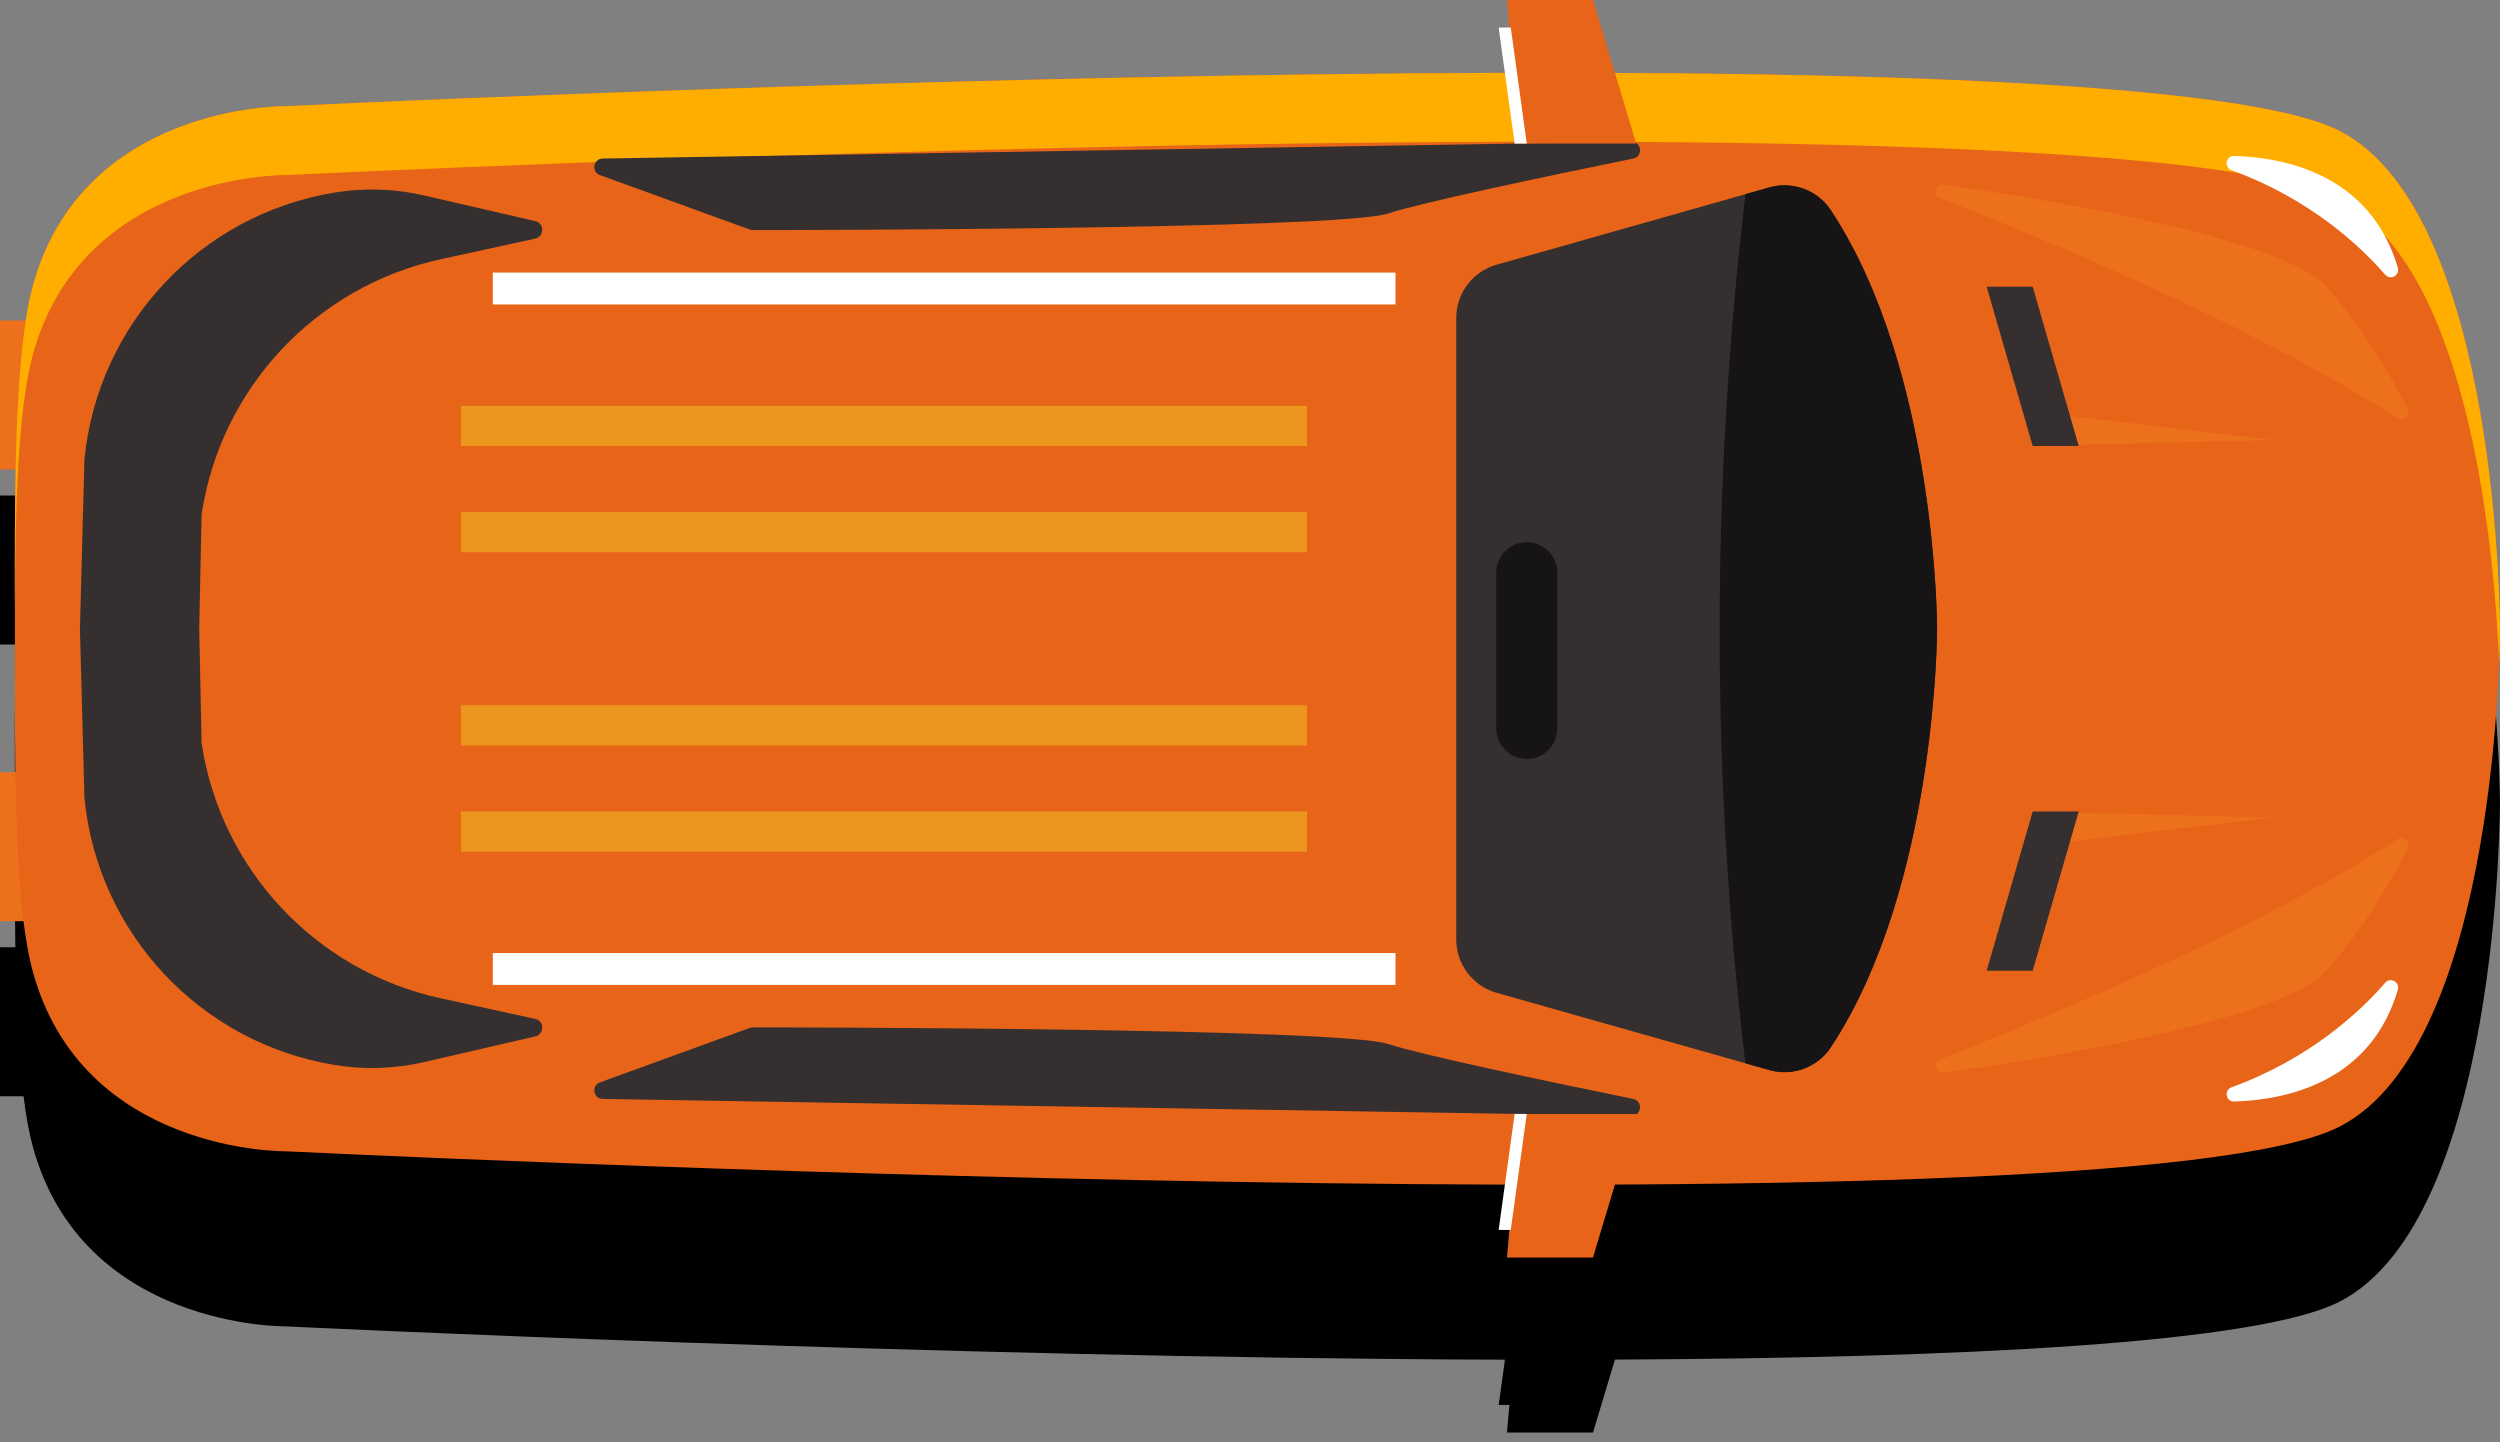 <svg width="78" height="45" viewBox="0 0 78 45" fill="none" xmlns="http://www.w3.org/2000/svg">
<rect x="0" y="0" width="78" height="45" fill="#808080" stroke="none"/>
<path d="M49.702 44.695L50.387 42.419C61.15 42.371 70.458 41.919 73.002 40.608C77.999 38.035 77.999 25.078 77.999 25.078C77.999 25.078 77.999 12.121 73.002 9.548C70.458 8.238 61.15 7.785 50.387 7.738L49.702 5.462L47.018 5.462L47.093 6.322L46.759 6.322L46.954 7.734C29.113 7.786 8.908 8.775 8.908 8.775C8.908 8.775 2.559 8.697 1.017 14.408C0.979 14.547 0.945 14.695 0.913 14.851C0.901 14.903 0.892 14.961 0.882 15.014C0.861 15.123 0.84 15.231 0.821 15.346C0.816 15.383 0.81 15.423 0.804 15.461L-4.37077e-07 15.461L-6.40267e-07 20.109L0.488 20.109L0.488 20.122C0.485 20.261 0.482 20.399 0.48 20.539C0.479 20.64 0.477 20.743 0.476 20.846C0.474 20.986 0.472 21.126 0.471 21.266C0.47 21.371 0.469 21.474 0.468 21.579C0.467 21.724 0.466 21.869 0.466 22.013C0.465 22.109 0.465 22.205 0.464 22.3C0.464 22.454 0.463 22.606 0.463 22.759C0.463 22.849 0.463 22.939 0.463 23.03L0.463 23.523C0.463 23.596 0.463 23.669 0.463 23.741C0.463 23.97 0.464 24.198 0.464 24.422C0.464 24.644 0.465 24.863 0.465 25.078C0.465 26.475 0.456 28.034 0.479 29.554L-1.05311e-06 29.554L-1.25632e-06 34.203L0.735 34.203C0.808 34.791 0.9 35.315 1.017 35.749C2.559 41.46 8.908 41.382 8.908 41.382C8.908 41.382 29.113 42.371 46.954 42.422L46.759 43.834L47.093 43.834L47.018 44.695L49.702 44.695Z" fill="black"/>
<path d="M-2.03209e-07 14.648L0 9.999L1.4 9.999L1.4 14.648L-2.03209e-07 14.648Z" fill="#ED701D"/>
<path d="M-2.03209e-07 28.741L0 24.093L1.4 24.093L1.4 28.741L-2.03209e-07 28.741Z" fill="#ED701D"/>
<path d="M73.002 35.147C77.999 32.574 77.999 19.617 77.999 19.617C77.999 19.617 77.999 6.659 73.002 4.087C66.067 0.515 8.908 3.314 8.908 3.314C8.908 3.314 2.559 3.235 1.017 8.947C0.402 11.224 0.465 15.975 0.465 19.617C0.465 23.259 0.402 28.01 1.017 30.287C2.559 35.999 8.908 35.92 8.908 35.92C8.908 35.92 66.067 38.718 73.002 35.147Z" fill="#E86418"/>
<path d="M1.017 11.096C2.559 5.385 8.908 5.463 8.908 5.463C8.908 5.463 66.067 2.666 73.002 6.236C77.123 8.358 77.845 17.537 77.972 20.692C77.998 20.021 77.999 19.617 77.999 19.617C77.999 19.617 77.999 6.66 73.002 4.087C66.067 0.515 8.908 3.313 8.908 3.313C8.908 3.313 2.559 3.235 1.017 8.946C0.435 11.102 0.46 15.47 0.464 19.02C0.474 15.999 0.549 12.831 1.017 11.096Z" fill="#FFAE00"/>
<path d="M0.465 21.766C0.465 21.418 0.464 21.057 0.464 20.692C0.463 21.237 0.462 21.797 0.464 22.363C0.464 22.162 0.465 21.962 0.465 21.766Z" fill="#F9FF00"/>
<path d="M74.42 8.573C73.64 7.675 72.079 6.206 69.626 5.311C69.381 5.221 69.445 4.858 69.707 4.866C71.326 4.915 73.964 5.459 74.813 8.356C74.882 8.591 74.581 8.758 74.42 8.573Z" fill="white"/>
<path d="M60.544 6.184C60.303 6.088 60.396 5.727 60.653 5.763C64.062 6.251 71.249 7.441 72.587 8.946C73.777 10.286 74.672 11.876 75.128 12.771C75.23 12.97 75.003 13.171 74.814 13.051C70.882 10.561 65.927 8.32 60.544 6.184Z" fill="#ED701D"/>
<path d="M50.897 4.42C51.221 4.415 51.273 4.883 50.956 4.947C48.195 5.511 44.29 6.332 43.318 6.659C41.816 7.164 24.489 7.179 23.485 7.179C23.454 7.179 23.425 7.174 23.396 7.163L18.719 5.463C18.441 5.362 18.51 4.951 18.805 4.946L50.897 4.42Z" fill="#352F30"/>
<path d="M47.405 4.478L47.018 0L49.701 1.17302e-07L51.049 4.478L47.405 4.478Z" fill="#E86418"/>
<path d="M15.375 9.499L15.375 8.504L43.539 8.504L43.539 9.499L15.375 9.499Z" fill="white"/>
<path d="M14.381 13.916L14.381 12.662L40.778 12.662L40.778 13.916L14.381 13.916Z" fill="#ED961D"/>
<path d="M14.381 17.23L14.381 15.976L40.778 15.976L40.778 17.23L14.381 17.23Z" fill="#ED961D"/>
<path d="M47.257 4.48L46.758 0.86L47.136 0.86L47.635 4.478L47.257 4.48Z" fill="white"/>
<path d="M60.438 19.617C60.438 19.617 60.438 11.585 57.124 6.561C56.708 5.931 55.931 5.642 55.204 5.847L46.693 8.259C45.949 8.469 45.435 9.149 45.435 9.922L45.435 19.617L45.435 29.312C45.435 30.085 45.949 30.764 46.693 30.975L55.204 33.386C55.931 33.592 56.708 33.303 57.124 32.673C60.438 27.648 60.438 19.617 60.438 19.617Z" fill="#352F30"/>
<path d="M54.457 6.059C53.388 15.136 53.38 24.175 54.457 33.175L55.204 33.386C55.93 33.592 56.707 33.303 57.123 32.673C60.437 27.648 60.437 19.617 60.437 19.617C60.437 19.617 60.437 11.586 57.123 6.561C56.707 5.931 55.93 5.642 55.204 5.847L54.457 6.059Z" fill="#161414"/>
<path d="M74.42 30.66C73.64 31.558 72.079 33.028 69.626 33.923C69.381 34.012 69.445 34.376 69.707 34.367C71.326 34.319 73.964 33.774 74.813 30.878C74.882 30.643 74.581 30.475 74.42 30.66Z" fill="white"/>
<path d="M60.544 33.049C60.303 33.145 60.396 33.507 60.653 33.47C64.062 32.982 71.249 31.793 72.587 30.287C73.777 28.948 74.672 27.357 75.128 26.462C75.23 26.263 75.003 26.061 74.814 26.182C70.882 28.672 65.927 30.913 60.544 33.049Z" fill="#ED701D"/>
<path d="M50.897 34.813C51.221 34.818 51.273 34.351 50.956 34.286C48.195 33.722 44.29 32.901 43.318 32.574C41.816 32.069 24.489 32.054 23.485 32.054C23.454 32.054 23.425 32.059 23.396 32.07L18.719 33.77C18.441 33.871 18.51 34.282 18.805 34.287L50.897 34.813Z" fill="#352F30"/>
<path d="M47.405 34.756L47.018 39.234L49.701 39.234L51.049 34.756L47.405 34.756Z" fill="#E86418"/>
<path d="M13.227 33.138L16.7 32.336C16.991 32.268 16.989 31.853 16.697 31.789L13.75 31.147C9.853 30.297 6.885 27.13 6.29 23.187L6.216 19.617L6.29 16.048C6.885 12.104 9.853 8.938 13.75 8.088L16.697 7.445C16.989 7.382 16.991 6.966 16.7 6.899L13.227 6.097C12.309 5.885 11.36 5.855 10.431 6.009C6.246 6.699 3.048 10.115 2.634 14.336L2.494 19.617L2.634 24.898C3.048 29.119 6.246 32.535 10.431 33.226C11.36 33.379 12.309 33.349 13.227 33.138Z" fill="#352F30"/>
<path d="M15.375 29.735L15.375 30.729L43.539 30.729L43.539 29.735L15.375 29.735Z" fill="white"/>
<path d="M14.381 25.317L14.381 26.571L40.778 26.571L40.778 25.317L14.381 25.317Z" fill="#ED961D"/>
<path d="M14.381 22.004L14.381 23.258L40.778 23.258L40.778 22.004L14.381 22.004Z" fill="#ED961D"/>
<path d="M47.257 34.754L46.758 38.373L47.136 38.373L47.635 34.756L47.257 34.754Z" fill="white"/>
<path d="M46.682 22.725L46.682 17.87C46.682 17.343 47.109 16.915 47.636 16.915C48.163 16.915 48.59 17.343 48.59 17.87L48.59 22.725C48.59 23.252 48.163 23.679 47.636 23.679C47.109 23.679 46.682 23.252 46.682 22.725Z" fill="#161414"/>
<path d="M63.42 13.917L70.895 13.726L63.1 12.806L63.42 13.917Z" fill="#ED701D"/>
<path d="M63.42 25.317L70.895 25.509L63.1 26.428L63.42 25.317Z" fill="#ED701D"/>
<path d="M63.42 13.916L61.984 8.946L63.42 8.946L64.856 13.916L63.42 13.916Z" fill="#352F30"/>
<path d="M63.42 25.317L61.984 30.287L63.42 30.287L64.856 25.317L63.42 25.317Z" fill="#352F30"/>
</svg>
